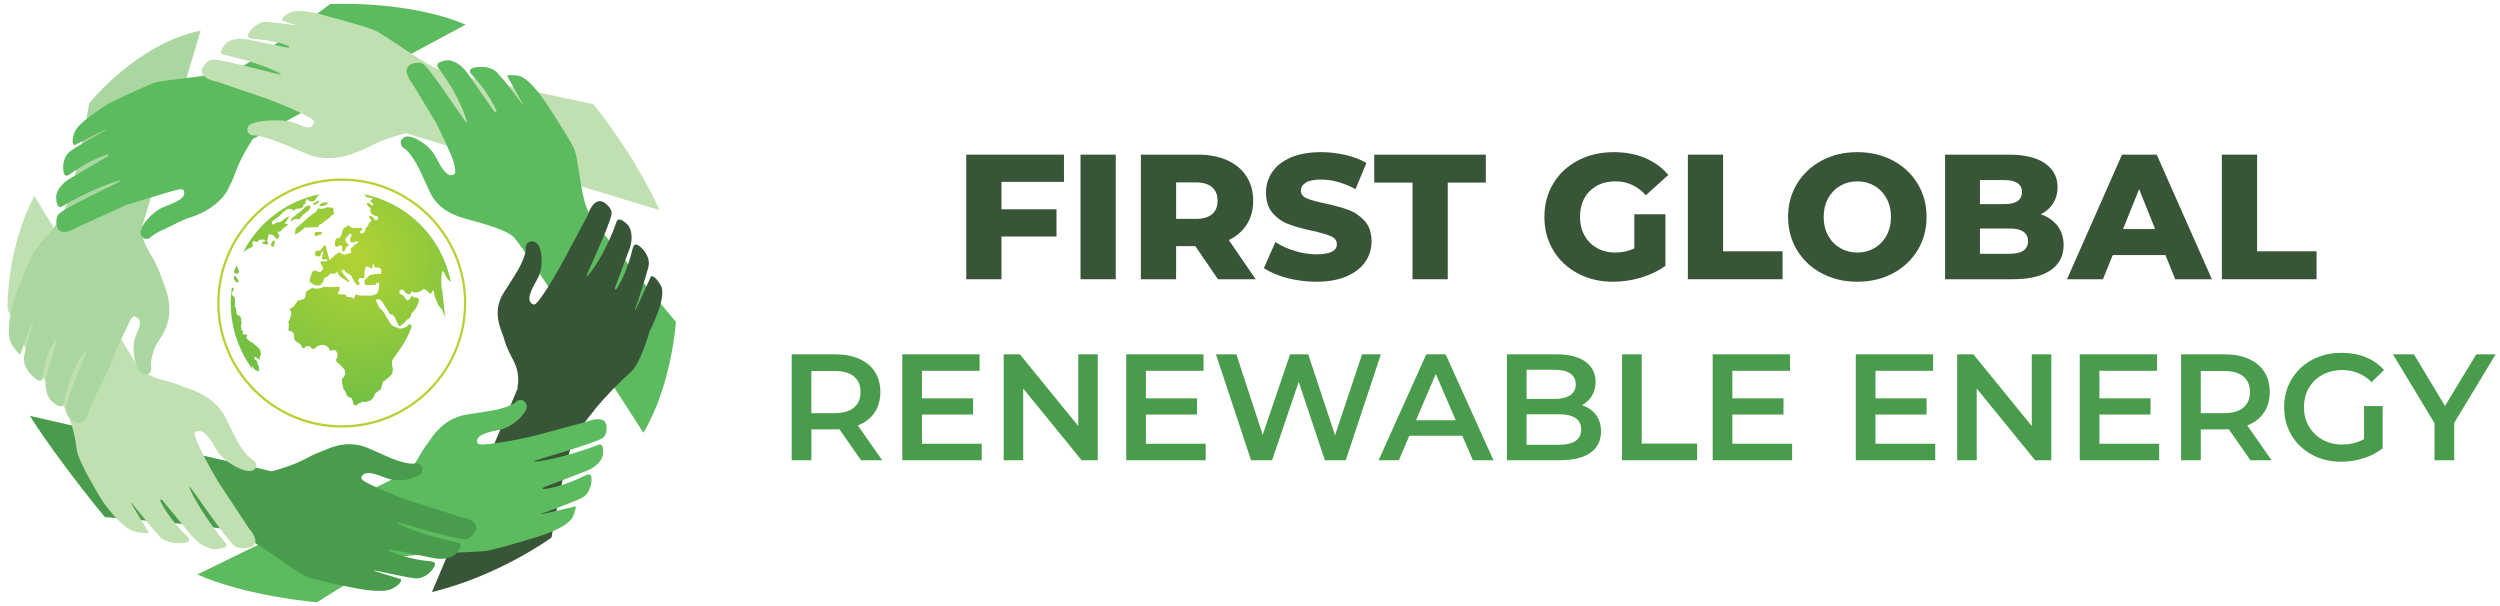 <?xml version="1.0" encoding="utf-8"?>
<!-- Generator: Adobe Illustrator 16.0.0, SVG Export Plug-In . SVG Version: 6.00 Build 0)  -->
<!DOCTYPE svg PUBLIC "-//W3C//DTD SVG 1.1//EN" "http://www.w3.org/Graphics/SVG/1.1/DTD/svg11.dtd">
<svg version="1.1" id="Layer_1" xmlns="http://www.w3.org/2000/svg" xmlns:xlink="http://www.w3.org/1999/xlink" x="0px" y="0px"
	 width="330px" height="80px" viewBox="0 0 330 80" enable-background="new 0 0 330 80" xml:space="preserve">
<g>
	<g>
		<path fill="#395537" d="M78.455,54.136c-1.338,1.626-2.43,3.205-2.903,4.36c-1.02,2.468-2.754,12.466-2.754,12.466
			s-6.93,5.055-15.779,7.187l11.429-27.166"/>
		<path fill="#5CBB5E" d="M56.784,58.063c0.522-0.783,1.965-2.909,4.921-3.356c1.53-0.238,3.276-0.477,4.137-0.695
			c1.825-0.479,2.223-0.931,2.4-1.075c0.26-0.196,1.069-0.315,1.275,0.582c0.202,0.895-1.796,2.84-3.475,3.186
			c-1.678,0.346-3.296,0.691-3.035,1.729c0.094,0.396,1.157,0.22,2.4,0.064c2.073-0.263,4.859-0.901,4.859-0.901l7.119-1.912
			c0,0,2.691-1.183,2.691,0.762c0,0.468-0.102,1.114-0.551,1.384c-1.417,0.863-9.078,2.899-9.054,3.07
			c0.026,0.169,4.02-0.437,8.621-2.229c0,0,0.724-0.197,0.477,1.472c0,0-0.207,1.186-2.096,1.995l-5.745,2.198
			c-0.132,0.045-0.083,0.246,0.057,0.227c1.012-0.128,2.909-0.531,5.427-1.786c0,0,0.722-0.436,0.839,0.174
			c0.116,0.608-0.087,2.227-1.361,2.834c-0.898,0.429-3.86,1.528-5.149,2.009c-0.046,0.02-0.027,0.088,0.022,0.075l4.346-1.008
			c0,0,0.347-0.24-0.288,1.324c-0.636,1.563-5.034,2.78-5.034,2.78s-4.485,1.39-6.136,1.705c-1.65,0.324-9.894,0.236-12.44,1.075
			C49.465,74.58,41.857,79.5,41.857,79.5s-9.262-0.749-15.802-3.67L52.88,62.741c0,0,1.331-0.52,2.253-2.16
			C56.158,58.764,56.264,58.844,56.784,58.063"/>
		<path fill="#499C4B" d="M42.881,59.407c0.851-0.375,3.195-1.398,5.828-0.209c1.37,0.609,2.912,1.323,3.731,1.591
			c1.74,0.568,2.313,0.396,2.532,0.373c0.325-0.037,1.042,0.291,0.714,1.147c-0.335,0.86-3.014,1.428-4.565,0.837
			c-1.55-0.591-3.055-1.16-3.415-0.149c-0.137,0.375,0.818,0.783,1.909,1.307c1.821,0.873,4.43,1.809,4.43,1.809l6.812,2.148
			c0,0,2.829,0.426,1.762,2.052c-0.262,0.39-0.7,0.87-1.212,0.869c-1.625-0.021-8.946-2.357-9.019-2.204
			c-0.072,0.151,3.493,1.755,8.206,2.673c0,0,0.692,0.222-0.425,1.482c0,0-0.822,0.885-2.8,0.562l-5.858-1.185
			c-0.132-0.031-0.206,0.161-0.084,0.224c0.897,0.425,2.655,1.079,5.382,1.363c0,0,0.822,0.017,0.58,0.583
			c-0.238,0.564-1.299,1.816-2.662,1.656c-0.966-0.118-3.97-0.757-5.275-1.036c-0.047-0.011-0.066,0.057-0.02,0.075l3.492,1.075
			c0,0,0.296,0.509-1.2,1.281c-1.323,0.688-5.166-0.162-5.166-0.162s-4.612-0.872-6.121-1.474
			c-1.508-0.604-7.542-5.461-10.067-6.104c-2.52-0.632-16.536-1.739-16.536-1.739s-6.203-7.486-9.884-13.358l31.926,7.322
			c0,0,2.622-0.684,4.281-1.57C41.987,59.661,42.03,59.791,42.881,59.407"/>
		<path fill="#C0E0B2" d="M24.622,51.192c1.034,0.345,3.863,1.31,5.163,3.956c0.673,1.369,1.414,2.933,1.902,3.682
			c1.029,1.591,1.662,1.885,1.865,2.02c0.303,0.209,0.652,0.939-0.321,1.277c-0.979,0.339-3.736-1.173-4.581-2.658
			c-0.845-1.474-1.677-2.912-2.803-2.497c-0.421,0.164,0.064,1.111,0.576,2.227c0.854,1.855,2.327,4.315,2.327,4.315l4.09,6.208
			c0,0,2.081,2.275-0.147,2.604c-0.541,0.08-1.306,0.097-1.737-0.271c-1.377-1.147-5.75-7.85-5.942-7.793
			c-0.185,0.045,1.575,3.621,4.863,7.538c0,0,0.414,0.636-1.562,0.69c0,0-1.418,0.013-2.858-1.581l-4.052-4.904
			c-0.093-0.117-0.308-0.04-0.248,0.091c0.421,0.902,1.396,2.583,3.502,4.676c0,0,0.691,0.589,0.022,0.805
			c-0.664,0.211-2.579,0.296-3.616-0.765c-0.732-0.751-2.786-3.293-3.677-4.394c-0.032-0.047-0.104-0.01-0.081,0.027l2.32,3.827
			c0,0,0.359,0.282-1.602-0.036c-1.966-0.325-4.532-4.154-4.532-4.154s-3.187-5.114-3.369-6.757
			c-0.597-5.422-3.131-7.649-4.774-9.853c-1.643-2.191-4.346-8.66-4.346-8.66s-0.273-7.69,3.534-14.96l13.661,22.551
			c0,0,0.953,1.137,3.092,1.702C23.647,50.737,23.586,50.848,24.622,51.192"/>
		<path fill="#AAD69F" d="M21.591,37.392c0.386,0.962,1.415,3.583,0.156,6.221c-0.652,1.374-1.094,1.608-1.383,2.437
			c-0.603,1.764-0.427,2.382-0.403,2.613c0.029,0.338-0.321,1.058-1.208,0.628c-0.895-0.433-1.479-3.32-0.846-4.896
			c0.638-1.567,0.946-2.127-0.113-2.637c-0.401-0.193-0.866,1.114-1.426,2.216c-0.932,1.844-1.94,4.503-1.94,4.503l-2.588,5.389
			c0,0-0.448,2.923-2.186,1.669c-0.427-0.302-0.95-0.81-0.945-1.342C8.722,52.481,11.52,46.5,11.35,46.4
			c-0.168-0.098-2.022,2.15-3,7.059c0,0-0.231,0.713-1.614-0.584c0,0-0.979-0.96-0.648-3.042l1.392-4.78
			c0.032-0.149-0.18-0.242-0.245-0.12c-0.458,0.918-1.267,1.789-1.553,4.7c0,0-0.012,0.873-0.643,0.561
			C4.407,49.879,3,48.605,3.166,47.143c0.117-1.033,0.89-3.278,1.19-4.673c0.011-0.058-0.068-0.083-0.084-0.039l-1.572,4.283
			c0,0,0.02,0.446-1.095-1.166c-1.125-1.629,0.286-6.147,0.286-6.147s2.058-5.875,3.317-7.135c4.139-4.14,4.25-7.586,4.955-10.342
			c0.71-2.766,1.61-8.29,1.61-8.29s6.299-7.901,14.71-9.582l-7.801,26.141c0,0-0.205,1.37,1.637,4.098
			C21.335,36.397,21.204,36.429,21.591,37.392"/>
		<path fill="#5CBB5E" d="M30.028,25.112c-0.38,0.852-2.031,2.662-4.781,3.541c-1.429,0.458-2.423,1.087-3.209,1.437
			c-1.673,0.739-2.014,1.071-2.158,1.232c-0.219,0.241-0.978,0.475-1.3-0.382c-0.328-0.858,1.486-3.025,3.035-3.616
			c1.549-0.593,3.046-1.179,2.643-2.171c-0.151-0.371-1.138-0.042-2.3,0.3c-1.938,0.567-5.303,1.61-5.303,1.61l-6.506,2.949
			c0,0-2.39,1.574-2.675-0.344c-0.072-0.469-0.068-1.12,0.318-1.458c1.226-1.071,8.231-4.218,8.181-4.384
			c-0.048-0.162-3.766,1.028-7.891,3.489c0,0-0.658,0.3-0.672-1.385c0,0,0.023-1.207,1.706-2.292l5.154-3.025
			c0.117-0.07,0.044-0.259-0.087-0.22c-0.945,0.281-2.697,0.967-4.911,2.578c0,0-0.628,0.537-0.827-0.048
			c-0.199-0.583-0.244-2.217,0.88-3.008c0.792-0.558,3.456-2.09,4.615-2.751c0.042-0.024,0.011-0.089-0.034-0.071L9.82,19.167
			c0,0-0.561-0.18,0.038-1.752c0.531-1.39,4.717-3.877,4.717-3.877s4.208-2.015,5.737-2.575c1.521-0.561,9.17-0.889,11.472-2.098
			c2.307-1.208,11.788-8.329,11.788-8.329S53.688-0.02,61.463,3.25L33.37,18.353c0,0-1.502,2.255-2.141,4.025
			C30.526,24.327,30.409,24.263,30.028,25.112"/>
		<path fill="#C0E0B2" d="M46.556,20.291c-0.856,0.368-3.7,1.143-6.318-0.073c-1.357-0.632-3.563-1.512-4.378-1.79
			c-1.73-0.588-2.206-0.574-2.426-0.556c-0.322,0.029-1.039-0.31-0.697-1.162c0.341-0.851,4.597-1.104,6.139-0.491
			c1.54,0.613,2.203,0.967,2.579-0.034c0.143-0.376-0.807-0.8-1.894-1.336c-1.81-0.896-4.256-1.79-4.256-1.79l-6.686-2.282
			c0,0-2.828-0.461-1.737-2.066c0.267-0.392,0.713-0.869,1.224-0.855c1.624,0.042,8.911,2.124,8.986,1.968
			c0.074-0.152-3.013-1.643-7.712-2.625c0,0-0.689-0.227,0.445-1.474c0,0,0.834-0.872,2.809-0.531l5.385,1.112
			c0.134,0.028,0.205-0.161,0.084-0.221c-0.89-0.433-2.055-0.667-4.774-0.983c0,0-0.821-0.029-0.574-0.594
			c0.248-0.564,1.32-1.798,2.685-1.618c0.96,0.127,3.37,0.357,4.67,0.656c0.048,0.011,2.007,0.805,1.962,0.788l-4.735-1.577
			c0,0-0.519-0.358,0.99-1.11c1.331-0.663,4.871,0.494,4.871,0.494s4.735,1.23,6.235,1.851c1.501,0.621,6.909,4.866,9.425,5.537
			c2.516,0.672,19.449,4.21,19.449,4.21s5.257,6.333,8.759,14.005L53.595,17.581c0,0-2.629,0.642-4.297,1.511
			C47.46,20.049,47.417,19.924,46.556,20.291"/>
		<path fill="#5CBB5E" d="M61.505,28.892c-0.897-0.288-3.558-0.894-4.799-3.609c-0.644-1.41-1.357-3.02-1.806-3.787
			c-0.958-1.623-1.509-1.881-1.692-2.013c-0.267-0.195-0.601-0.941,0.205-1.383c0.811-0.442,3.223,0.943,4.017,2.462
			c0.799,1.518,1.578,2.979,2.507,2.441c0.349-0.2,0.09-1.407-0.406-2.559c-0.823-1.922-1.92-4.147-1.92-4.147l-3.083-5.11
			c0,0-1.885-2.259-0.02-2.793c0.452-0.13,1.098-0.208,1.486,0.146c1.225,1.124,5.456,7.726,5.611,7.654
			c0.159-0.068-0.87-3.451-3.86-7.38c0,0-0.386-0.642,1.281-0.864c0,0,1.198-0.127,2.502,1.466l3.771,5.362
			c0.085,0.113,0.284-0.028,0.227-0.158c-0.402-0.936-1.318-2.649-3.211-4.725c0,0-0.618-0.576-0.067-0.854
			C62.8,8.763,64.718,8.563,65.65,9.62c0.662,0.745,0.961,1.015,1.771,2.124c0.031,0.04,1.747,2.27,1.72,2.226l-2.166-3.9
			c0,0-0.319-0.27,1.358-0.088c1.676,0.182,4.056,4.077,4.056,4.077s2.568,3.929,3.331,5.426c0.759,1.497,0.818,6.99,2.327,9.205
			c1.506,2.219,11.176,13.806,11.176,13.806s-0.556,8.402-4.298,14.626c0,0-15.321-23.944-17.097-25.802
			C66.716,30.155,62.4,29.177,61.505,28.892"/>
		<path fill="#395537" d="M68.281,51.147c0,0,0.507-1.616-0.504-3.542c-0.992-1.883-1.032-2.221-1.316-3.135
			c-0.283-0.914-1.59-3.293,0.017-5.81c0.836-1.307,1.799-2.776,2.193-3.57c0.834-1.686,0.727-2.293,0.735-2.519
			c0.011-0.33,0.457-1.015,1.317-0.57c0.858,0.449,1.09,3.242,0.256,4.734c-0.838,1.493-1.635,2.939-0.624,3.438
			c0.379,0.189,0.944-0.722,1.646-1.761c1.168-1.73,2.513-4.25,2.513-4.25l3.06-5.754c0,0,0.833-2.813,2.398-1.517
			c0.381,0.316,0.832,0.823,0.753,1.342c-0.242,1.644-3.442,8.149-3.285,8.243c0.15,0.094,2.377-2.677,3.991-7.33
			c0,0,0.325-0.674,1.504,0.623c0,0,0.821,0.951,0.219,2.913l-1.994,5.351c-0.047,0.132,0.145,0.229,0.222,0.114
			c0.568-0.85,1.452-2.564,2.119-5.287c0,0,0.133-0.832,0.7-0.515c0.567,0.321,1.738,1.554,1.382,2.918
			c-0.252,0.959-1.273,4.296-1.749,5.582c-0.015,0.046,0.055,0.078,0.078,0.031l2.023-4.4c0,0,0.479-0.257,1.316,1.265
			c0.837,1.523-1.52,6.023-1.52,6.023s-1.17,4.198-2.426,5.307c-1.624,1.431-3.482,3.366-5.017,5.229"/>
		<path fill="#B3D334" d="M45.112,56.444c-9.067,0-16.438-7.382-16.438-16.445c0-9.064,7.371-16.439,16.438-16.439
			c9.067,0,16.438,7.375,16.438,16.439C61.55,49.063,54.179,56.444,45.112,56.444 M45.112,23.864
			c-8.897,0-16.136,7.239-16.136,16.135c0,8.896,7.238,16.133,16.136,16.133s16.135-7.237,16.135-16.133
			C61.247,31.103,54.009,23.864,45.112,23.864"/>
		<g>
			<defs>
				<path id="SVGID_1_" d="M32.095,43.649c0.006-0.024,0.01-0.038,0.014-0.045C32.102,43.622,32.095,43.649,32.095,43.649
					 M32.109,43.604c0.007-0.024,0.012-0.05,0.012-0.05S32.119,43.569,32.109,43.604 M30.872,39.145
					C30.89,39.151,30.9,39.156,30.872,39.145 M30.454,39.999c0,3.293,1.089,6.337,2.92,8.78l-0.093-0.505
					c0.025-0.102,0.132,0.221,0.132,0.221l0.268,0.351c0,0,0.43,0.188,0.51,0.13c0.083-0.05-0.025-0.191-0.025-0.191l0.025-0.368
					l-0.184-0.382l-0.056-0.271c-0.055-0.271-0.324-0.289-0.324-0.289s-0.082-0.271,0.083-0.382l0.563,0.431v-0.319l0.163-0.38
					l-0.03-0.352c0,0-0.025-0.209-0.08-0.32c-0.052-0.11-0.781-0.729-0.781-0.729l-0.185-0.182l-0.295-0.14
					c0,0-0.461-0.271-0.514-0.512c-0.051-0.239,0.053-0.239,0.053-0.239l0.03-0.19h-0.381l-0.24-0.11c0,0,0.025-0.185,0.08-0.4
					l-0.215-0.08l-0.08-0.482l0.105-0.379l-0.105-0.78l-0.16-0.216l-0.351-0.164l-0.08-0.241l-0.031-0.43l-0.051-0.24
					c-0.031-0.13-0.029-0.123-0.041-0.116c-0.008,0.007-0.033,0.015-0.093-0.074c-0.135-0.189,0,0,0.025-0.241
					c0.026-0.241,0,0,0-0.54c0-0.373-0.091-0.484-0.147-0.521c0,0,0-0.001-0.001-0.001c0.001,0,0.001,0.001,0.001,0.001
					c-0.023-0.014-0.042-0.016-0.042-0.016c-0.132-0.055,0,0-0.296-0.376c0,0,0.191-0.189,0.191-0.323
					c0-0.136,0.16-0.081,0.16-0.296l-0.277-0.215C30.508,38.599,30.454,39.294,30.454,39.999 M30.884,36.467l-0.025,0.268
					l0.16,0.322l0.295,0.271l0.19-0.162c0,0-0.029-0.134-0.08-0.243l-0.271-0.375l-0.056-0.109c-0.013-0.03-0.039-0.042-0.063-0.042
					C30.966,36.396,30.884,36.467,30.884,36.467 M31.045,35.415l-0.161,0.458l0.135,0.243h0.241l0.215-0.028l0.109-0.297
					c0,0-0.109-0.214-0.159-0.297c-0.056-0.08-0.165-0.455-0.165-0.455L31.045,35.415z M42.212,34.744c0,0,0,0,0.025-0.032
					C42.22,34.723,42.212,34.744,42.212,34.744 M35.754,32.267c0,0.109,0.08,0.214,0.08,0.214l0.271,0.135l0.056-0.215
					c0,0,0.053-0.135,0.08-0.27c0.024-0.134,0.055-0.161,0.055-0.241c0-0.08-0.055-0.135-0.246-0.135
					C36.05,31.756,35.754,32.161,35.754,32.267 M41.542,30.734v0.269c0,0.215,0.16,0.186,0.16,0.186l0.326-0.186l0.349-0.029
					l0.186-0.321l-0.32-0.028L41.997,30.6C41.997,30.6,41.542,30.625,41.542,30.734 M42.968,27.451l-0.461,0.108h-0.185
					c0,0-0.271-0.053-0.35-0.053c-0.08,0-0.111,0.268-0.111,0.268l-0.295,0.268l-0.83,0.621L39.66,29.63l-0.646,0.564l-0.031,0.271
					L38.93,30.95l0.379-0.162l0.482-0.35l0.458-0.405L41,30.008h0.351l0.191-0.028c0.187-0.026,0.135,0,0.295,0.028
					c0.16,0.025,0,0,0.215-0.163l0.136-0.215c0.032-0.05,0.076-0.048,0.125-0.046c0.027,0.001,0.062,0.002,0.09-0.007
					c0.08-0.028,0.271-0.214,0.271-0.214l0.185-0.163l0.486-0.322l0.351-0.351l0.08-0.079c0.08-0.081,0.295-0.191,0.295-0.191
					l0.055-0.187l-0.159-0.189c0,0,0.08-0.135,0.049-0.27c-0.025-0.133-0.131-0.187-0.131-0.187l-0.431-0.054l-0.189-0.027
					L42.968,27.451z M40.465,27.209l-0.191,0.106l-0.375,0.405l-0.539,0.43l-0.187,0.134l-0.59,0.483l-0.19,0.268l-0.056,0.19
					l0.295-0.135l0.191-0.162c0,0,0.135-0.028,0.35,0c0.215,0.026,0.401-0.054,0.401-0.054l0.38-0.486l0.75-0.591L41,27.424
					L40.867,27.1L40.465,27.209z M43.048,26.725h-0.351c-0.16,0-0.486,0.296-0.486,0.296l-0.024,0.189h0.189l0.241-0.029
					l0.375-0.105c0,0,0.19-0.109,0.295-0.243c0.078-0.095-0.079-0.109-0.175-0.109C43.075,26.722,43.048,26.725,43.048,26.725
					 M40.785,26.534c0,0-0.001,0-0.046-0.05C40.715,26.489,40.785,26.534,40.785,26.534 M41.326,26.86l0.055,0.215l0.16-0.028
					l0.271-0.162l0.215-0.135l0.08-0.321L41.326,26.86z M32.077,33.302l0.178-0.12l0.271-0.241l0.646-0.269l0.215-0.191l-0.056-0.24
					l-0.024-0.215l0.135-0.215c0.296,0.08,0.187,0,0.296,0.08l0.107,0.081l0.243-0.16l0.188-0.162l0.646-0.029
					c0.052,0.245,0.187,0.162,0.052,0.245c-0.135,0.081-0.351,0.026-0.351,0.026c-0.025,0.215,0.111,0.295,0.111,0.295
					s0.273,0.034,0.351,0.055l0.215,0.054l0.104-0.269l-0.184-0.215l0.104-0.215l0.028-0.216l0.083-0.243l-0.031-0.187
					c0,0-0.024-0.056,0.271,0c0.136,0.021,0.182,0.019,0.201,0.016c0.03-0.003,0.023-0.007,0.095,0.038l0.135,0.081
					c0,0,0.023,0.076,0.109,0.162l0.346,0.35l0.246-0.296l0.08-0.296l-0.191-0.164l-0.051-0.267h0.346l0.271-0.324
					c0.19-0.136,0.406-0.323,0.406-0.323l0.351-0.296c0,0-0.031-0.134-0.246-0.107l-0.215,0.025l0.351-0.536l0.161-0.216
					l0.084-0.271c-0.325,0.161-0.596,0.351-0.596,0.351l-0.24,0.215l-0.351,0.215l-0.24,0.055c0,0,0.265-0.216-0.246,0.052
					c-0.51,0.269-0.482,0.189-0.51,0.269l-0.105-0.35c0,0,0.08-0.16,0.185-0.215c0.111-0.053,0-0.053,0.271-0.187
					c0.271-0.134,0.646-0.512,0.646-0.512l0.375-0.378l0.326-0.241c0,0,0.081-0.161,0.215-0.161c0.136,0,0.27-0.109,0.375-0.081
					l0.111,0.027c0,0,0.274,0.065,0.32,0.135l0.11,0.16c0,0,0.216-0.322,0.295-0.322c0.08,0,0.646-0.053,0.646-0.053l0.266-0.216
					l0.084-0.325l0.264-0.105l-0.049-0.216l0.185-0.377c0.19,0.163,0.08,0.053,0.19,0.163c0.021,0.022,0.042,0.042,0.058,0.055
					c0.011-0.003,0.072,0.011,0.237,0.079c0.406,0.162,0.671-0.215,0.671-0.215l0.299-0.512l0.297-0.187l0.084-0.037
					C37.851,26.474,34.102,29.37,32.077,33.302 M47.783,25.621c0.351,0.028,0.406,0.081,0.487,0.242c0.08,0.161,0,0.081,0.214,0.161
					c0.216,0.08,0.351,0.08,0.351,0.08s0.339,0.027,0.32,0.11c-0.056,0.268-0.32,0.268-0.32,0.268
					c0.105,0.243,0.296,0.268,0.296,0.268c0.159,0.215,0.159,0.35,0.159,0.35s-0.215,0.055-0.406-0.135
					c-0.184-0.187-0.24-0.268-0.32-0.215c-0.08,0.055-0.16,0.215-0.16,0.215c0.08,0.244,0.479,0.351,0.511,0.594
					c0.024,0.242-0.163,0.242,0.052,0.538c0.216,0.295,0.403,0.295,0.403,0.295c0.215,0.243,0.459,0.093,0.51,0.215
					c0.08,0.19-0.052,0.43-0.052,0.43l-0.299,0.028c-0.295-0.323-0.43-0.564-0.535-0.539c-0.111,0.027-0.271-0.026-0.271-0.026
					c0,0.296,0.16,0.377,0.16,0.377l0.136,0.188l-0.08,0.216c0,0-0.08-0.054-0.187,0.081c-0.108,0.133-0.053,0.32-0.269,0.536
					c-0.214,0.215-0.295,0.43-0.295,0.43s0.105,0.082-0.111,0.296l-0.215,0.215l-0.351-0.105c0,0-0.08-0.162,0-0.19
					c0.08-0.024,0.326-0.24,0.326-0.24l-0.08-0.19l-0.191-0.024c0,0-0.806,0.024-0.916,0.024c-0.104,0-0.484-0.215-0.484-0.215
					s-0.106-0.216-0.187-0.16c-0.08,0.055-0.03,0.055-0.43,0.295c-0.406,0.242-0.295,0.458-0.351,0.566
					c-0.055,0.106,0,0.188-0.19,0.51l-0.185,0.324c0,0-0.461-0.108-0.541,0.242c-0.08,0.35-0.08,0.537-0.08,0.537
					s0,0.188,0.025,0.268l0.326,0.11l0.19-0.163c0,0,0.321-0.082,0.376,0.028c0.055,0.105,0.079,0.239,0.079,0.239l-0.055,0.271
					c0,0,0.055,0.215,0.135,0.215s-0.104,0.055,0.08,0c0.191-0.055,0.247-0.295,0.247-0.295l0.16-0.377h0.24v-0.189l-0.269-0.295
					l-0.162-0.377l0.11-0.244l0.32-0.375l0.191-0.216c0.215,0.27,0.319,0.055,0.215,0.27c-0.111,0.216-0.16,0.35-0.16,0.35
					l-0.031,0.187l0.031,0.245l0.215,0.186l0.346-0.105l0.269-0.11l0.215,0.136l-0.184,0.215l-0.382,0.135
					c-0.025,0.16,0,0.026-0.025,0.16c-0.024,0.135-0.152,0.064-0.215,0.135c-0.191,0.215-0.191,0-0.191,0.215s0.056,0.54,0.056,0.54
					s-0.295,0.081-0.375,0.081c-0.08,0-0.27,0.105-0.27,0.105l-0.215,0.055l-0.271-0.055l-0.296-0.186c0,0,0.056-0.189-0.35,0.052
					c-0.4,0.245-0.511,0.405-0.511,0.405l-0.4,0.351c0,0-0.055,0.431-0.246-0.136c-0.186-0.566-0.24-0.835-0.24-0.835l-0.19-0.779
					c0,0-0.32-0.053-0.32,0.028c0,0.08-0.055,0.294-0.055,0.294s-0.191-0.055-0.215,0.161c-0.026,0.215-0.326,0.162-0.326,0.162
					l-0.399,0.028c-0.08,0.24-0.08,0.24-0.08,0.431c0,0.187,0.132,0.269,0.132,0.269l0.188,0.053h0.19l0.185-0.082l0.055-0.295
					l0.19-0.24c0.135-0.055,0.105-0.244,0.135-0.055l0.025,0.189c0,0-0.135,0.215-0.135,0.349v0.134l-0.08,0.244
					c0.215,0.16,0.024,0.16,0.215,0.16c0.19,0,0.375-0.055,0.375-0.055l0.19,0.163c0,0-0.136,0.082-0.215,0.108
					c-0.08,0.026-0.215,0.026-0.215,0.026l-0.215-0.026c0,0-0.186-0.023-0.241,0.056c-0.082,0.102-0.121,0.156-0.139,0.183
					c0.027-0.019,0.088-0.009,0.189,0.218c0.164,0.349,0.216,0.404,0.216,0.484c0,0.08,0,0.109-0.08,0.214
					c-0.036,0.05-0.033,0.043-0.03,0.036c0.004-0.006,0.01-0.014-0.05,0.074c-0.106,0.162-0.24,0.162-0.24,0.162l-0.246-0.056
					l-0.375-0.135c-0.351,0-0.431,0.191-0.486,0.378c-0.052,0.188-0.185,0.618-0.185,0.618s-0.084,0.19-0.084,0.271
					c0,0.031,0.003,0.016,0.007,0c0.005-0.025,0.009-0.048-0.007,0.079c-0.027,0.215,0.299,0.295,0.299,0.295
					c0.16,0.243,0.455,0.296,0.455,0.296l0.271,0.028l0.184,0.027l0.246-0.108l0.215-0.243l0.16-0.187l0.055-0.215
					c0,0-0.03-0.244,0.135-0.268c0.16-0.029,0.216-0.163,0.295-0.135c0.08,0.025,0.269-0.324,0.269-0.324
					c0.346-0.106,0.321-0.187,0.512-0.082c0.185,0.111,0.319-0.104,0.319-0.104l0.351-0.216c0,0-0.16,0.268,0.16,0.565
					c0.326,0.296,0.646,0.483,0.781,0.564l0.135,0.082l0.24,0.215l0.19-0.163c0,0-0.43-0.431-0.455-0.513
					c-0.031-0.081-0.38-0.431-0.38-0.431l-0.19-0.318l-0.051-0.083c0,0,0.375-0.245,0.431-0.082c0.055,0.163-0.104,0,0.055,0.163
					c0.16,0.16,0.295,0.24,0.295,0.24l0.51,0.295c0.135,0.245,0.215,0.486,0.406,0.781c0.185,0.296,0.051,0.162,0.185,0.296
					c0.135,0.135,0.271,0.215,0.271,0.215l0.19-0.08c0,0,0.185-0.135,0.025-0.296l-0.16-0.16c0,0,0.08-0.406,0.215-0.406
					c0.135,0,0.403-0.024,0.486,0c0.08,0.028-0.031,0.19,0.08,0.028c0.105-0.163,0.052-0.215,0.052-0.297
					c0-0.082,0.028-0.321,0.028-0.321v-0.325l0.136-0.564c0,0,0.184-0.108,0.267-0.028c0.083,0.08,0.323,0.08,0.347,0.162
					L49.1,35.47c0,0,0.084-0.215,0.084-0.295c0-0.082-0.029-0.245-0.029-0.245h0.215v0.215l0.27,0.215c0,0,0.136-0.106,0.351-0.026
					l0.216,0.08l0.135,0.243l-0.055,0.483h-0.296c-0.27,0-0.676,0.055-0.676,0.055l-0.591,0.16c0,0-0.135,0.164-0.188,0.245
					c-0.053,0.082-0.458,0.296-0.431,0.592c0.028,0.294,0.083,0.375,0.188,0.43c0.11,0.054,0.51,0,0.621,0
					c0.104,0,0.67-0.027,0.67-0.027s0-0.188,0.081-0.188c0.08,0,0.351-0.16,0.351-0.16s0.055,0.349,0.029,0.59
					c-0.029,0.243-0.085,0.376-0.109,0.458l-0.025,0.081l-0.055,0.217l-0.271,0.294h-0.27L49.1,39.021h-1.507l-0.694-0.161
					c0,0-0.031,0.294-0.085,0.375c-0.051,0.081-0.026,0.243-0.186,0.137c-0.16-0.107-0.35-0.162-0.59-0.162h-0.247
					c0,0-0.104-0.296-0.184-0.296c-0.086,0-0.215-0.028-0.215-0.028l-0.215-0.025l-0.432-0.026l-0.19-0.11l0.16-0.24l0.135-0.323
					l-0.055-0.324c-0.375,0.026-0.185,0.026-0.375,0.026c-0.191,0-0.455,0.03-0.455,0.03h-0.646l-0.271-0.03l-0.191-0.026
					l-0.615,0.216l-0.406,0.027l-0.295,0.027l-0.215-0.134l-0.271,0.106l-0.59,0.376c-0.08,0.136-0.08,0-0.08,0.136v0.133
					c0,0-0.031,0.11-0.055,0.297l-0.025,0.188c0,0-0.11,0.243-0.326,0.294c-0.215,0.055-0.701,0.191-0.701,0.191
					c-0.074,0.125-0.059,0.116-0.049,0.106c0.008-0.011,0.018-0.023-0.111,0.163c-0.24,0.35-0.104,0.188-0.24,0.35
					c-0.068,0.078-0.049,0.074-0.038,0.07c0.007-0.004,0.012-0.008-0.097,0.091c-0.216,0.19-0.271,0.131-0.351,0.24
					c0,0-0.215-0.05-0.11,0.19c0.11,0.24,0.054,0.109,0.11,0.24c0.019,0.052,0.042,0.023,0.059-0.012
					c0.02-0.045,0.027-0.098-0.004,0.146c-0.03,0.194-0.009,0.187,0.002,0.18c0.007-0.006,0.009-0.01-0.058,0.226
					c-0.136,0.456-0.025,0.21-0.136,0.456l-0.105,0.246c0,0-0.134,0.019-0.11,0.185c0.012,0.062,0.026,0.042,0.044,0.022
					c0.026-0.024,0.055-0.055,0.036,0.303c-0.024,0.561-0.024,0.4-0.024,0.561c0,0.076-0.08,0.072-0.125,0.069
					c-0.049-0.003-0.057-0.004,0.125,0.091c0.351,0.191,0.357,0.045,0.486,0.191l0.264,0.319c0,0-0.08,0.083-0.024,0.351
					c0.023,0.137-0.006,0.133-0.024,0.129c-0.016-0.004-0.019-0.008,0.079,0.141c0.185,0.302-0.08,0.111,0.185,0.302
					c0.271,0.189,0.461,0.289,0.461,0.289s0.245,0.219,0.295,0.329c0.104,0.242-0.056,0.212,0.104,0.242
					c0.166,0.024,0.215,0,0.298,0h0.083c0,0-0.055-0.271,0.215-0.222c0.099,0.024,0.161,0.013,0.206-0.001
					c0.071-0.014,0.104-0.026,0.225,0.082c0.185,0.191-0.031,0.03,0.185,0.191c0.215,0.159,0.351,0.079,0.351,0.079l0.19-0.189
					l0.24-0.162l0.215-0.079c0,0,0.295-0.079,0.375-0.079c0.084,0,0.406,0.03,0.406,0.03c0.406,0.27,0.54,0.4,0.54,0.4l0.082,0.349
					c0,0,0.59-0.209,0.78-0.027c0.186,0.188,0.241,0.409,0.241,0.409l-0.024,0.451l-0.166,0.349c0,0,0.031,0.249,0.11,0.333
					c0.034,0.026,0.011,0.015-0.012,0.007c-0.025-0.006-0.047-0.021,0.092,0.073c0.101,0.063,0.081,0.024,0.059,0
					c-0.04-0.054-0.086-0.096,0.181,0.158c0.461,0.431,0.701,0.751,0.726,0.831c0.03,0.08,0,0.139,0.03,0.302
					c0.014,0.071,0.041,0.06,0.056,0.048c0.023-0.014,0.03-0.026-0.031,0.111c-0.105,0.24,0,0.024-0.105,0.24l-0.111,0.214
					l-0.184,0.167l-0.055,0.349l0.186,0.943l0.38,0.59l0.051,0.239c0.214,0.352,0.515,0.4,0.515,0.4
					c0.088,0.071,0.125,0.057,0.137,0.034c0.024-0.03,0.014-0.052,0.079,0.127c0.045,0.159,0.049,0.144,0.049,0.128
					c0-0.018-0.003-0.034,0.056,0.203l0.111,0.431l0.347,0.1c0.244-0.181,0.268-0.321,0.483-0.321c0.215,0,0.135-0.239,0.43-0.16
					c0.295,0.08,0.486-0.031,0.486-0.031l0.295-0.079l0.243-0.103l0.163-0.187l0.319-0.382c0,0-0.08-0.109,0-0.209
					c0.08-0.111,0.486-0.461,0.486-0.461l0.324-0.191l0.107-0.293c0,0,0.135-0.728,0.27-0.778c0.136-0.06,0.431-0.331,0.431-0.331
					l0.351-0.267l0.35-0.402c0,0,0.13-0.591,0.08-0.723c-0.055-0.139-0.11-0.348-0.11-0.539c0-0.189,0.03-0.489,0.03-0.489
					l0.214-0.321l1.022-1.482l0.351-0.53c0,0,0.136-0.27,0.215-0.38c0.08-0.111,0.295-0.621,0.295-0.621l0.16-0.291
					c0,0,0.11-0.33,0.135-0.411c0.024-0.079,0.135-0.288,0.135-0.288l0.025-0.221c0,0-0.08-0.211-0.16-0.211s-0.135-0.079-0.24,0.05
					l-0.11,0.137c0,0-0.081,0.082-0.24,0.165c-0.164,0.08-0.595,0.209-0.701,0.209c-0.111,0-0.701-0.209-0.701-0.209l-0.431-0.221
					l-0.215-0.271l-0.997-1.641l-0.481-0.453l-0.189-0.513l-0.16-0.216l-0.056-0.296c0.271-0.055,0.405-0.055,0.405-0.055
					l0.266,0.191c0,0,0.08,0,0.326,0.401c0.113,0.192,0.098,0.177,0.083,0.163c-0.017-0.013-0.028-0.026,0.158,0.244
					c0.35,0.513,0.295,0.454,0.406,0.644c0.104,0.19-0.03,0.029,0.104,0.19c0.136,0.161,0.031,0.13,0.136,0.161
					c0.11,0.028,0.295,0.028,0.295,0.028c0.165,0.186,0.296,0.351,0.296,0.351l0.35,0.78l0.135,0.264c0,0,0.135,0.166,0.215,0.138
					c0.08-0.029,0.215-0.19,0.215-0.19l0.378-0.295c0,0,0.323-0.405,0.483-0.485l0.162-0.08l0.189-0.321l0.055-0.3l0.215-0.211
					l0.16-0.219c0,0,0.215-0.211,0.295-0.4c0.08-0.191,0.136-0.352,0.136-0.352l0.16-0.27v-0.32c0,0,0.055-0.19-0.049-0.244
					c-0.11-0.056,0.08,0-0.11-0.056c-0.188-0.052-0.24-0.081-0.351-0.052l-0.104,0.027l-0.164-0.217
					c-0.063,0.023-0.083,0.006-0.086-0.011c-0.009-0.023,0.005-0.047-0.076,0.066c-0.136,0.187-0.053,0.081-0.136,0.187
					c-0.295,0.299-0.159,0.218-0.295,0.299l-0.135,0.08l-0.134-0.162c-0.242-0.27-0.376-0.54-0.376-0.54s-0.185-0.08-0.269-0.108
					l-0.082-0.025l-0.16-0.136l-0.024-0.321l0.184-0.135l0.247-0.055c0.062,0.067,0.081,0.081,0.083,0.084
					c0,0,0.001,0.002,0.001,0.002l0.1,0.104c0.214,0.215,0.082,0.108,0.214,0.215c0.136,0.106,0.327,0.243,0.327,0.243l0.351-0.081
					l0.051-0.216c0.133-0.08,0-0.134,0.133-0.08l0.135,0.053c0,0,0,0,0,0c0,0,0,0,0,0c0.246,0.135,0.327,0.081,0.622,0.026
					c0.295-0.053,0.51-0.241,0.51-0.241l0.215-0.162c0.27,0,0.375,0.133,0.375,0.133l0.191,0.19l0.403,0.321l0.322-0.538
					c0.16,0.35,0.16,0.646,0.16,0.646l0.055,0.215l0.431,1.105l0.295,0.35c0,0,0.16,0.162,0.215,0.266
					c0.023,0.044,0.011,0.006-0.004-0.025c-0.016-0.059-0.042-0.113,0.06,0.133l0.16,0.407l0.111,0.266l0.104,0.267l-0.375-3.522
					c0,0-0.08-0.107-0.11-0.457c-0.025-0.35-0.025-0.916-0.025-0.996c0-0.081,0.056-0.67,0.056-0.67l0.08-0.512l0.295,0.321
					l0.16,0.376l0.271,0.431l0.191,0.188l0.199,0.164c-1.143-5.958-5.896-10.632-11.897-11.661
					C47.666,25.591,47.722,25.617,47.783,25.621"/>
			</defs>
			<clipPath id="SVGID_2_">
				<use xlink:href="#SVGID_1_"  overflow="visible"/>
			</clipPath>
			
				<radialGradient id="SVGID_3_" cx="-121.041" cy="459.832" r="0.175" gradientTransform="matrix(55.372 108.605 108.605 -55.372 -43191 38641.656)" gradientUnits="userSpaceOnUse">
				<stop  offset="0" style="stop-color:#B3D334"/>
				<stop  offset="1" style="stop-color:#6CBE45"/>
				<stop  offset="1" style="stop-color:#1D1D1B"/>
			</radialGradient>
			<polygon clip-path="url(#SVGID_2_)" fill="url(#SVGID_3_)" points="53.508,13.806 70.816,47.751 36.447,65.278 19.14,31.329 			
				"/>
		</g>
	</g>
	<g>
		<g>
			<path fill="#499C4B" d="M113.652,60.751l-2.856-4.095c-0.12,0.014-0.299,0.021-0.539,0.021h-3.156v4.074h-2.596v-13.98h5.752
				c1.211,0,2.267,0.2,3.166,0.6c0.898,0.399,1.588,0.972,2.067,1.717c0.479,0.746,0.719,1.632,0.719,2.656
				c0,1.053-0.257,1.958-0.769,2.717c-0.513,0.759-1.248,1.325-2.207,1.697l3.216,4.594H113.652z M112.713,49.687
				c-0.586-0.479-1.445-0.719-2.577-0.719h-3.036v5.572h3.036c1.132,0,1.991-0.243,2.577-0.729c0.585-0.485,0.878-1.175,0.878-2.067
				C113.592,50.852,113.299,50.166,112.713,49.687z"/>
			<path fill="#499C4B" d="M129.589,58.574v2.177h-10.485v-13.98h10.206v2.177H121.7v3.635h6.75v2.138h-6.75v3.854H129.589z"/>
			<path fill="#499C4B" d="M144.908,46.771v13.98h-2.137l-7.709-9.467v9.467h-2.576v-13.98h2.137l7.709,9.467v-9.467H144.908z"/>
			<path fill="#499C4B" d="M159.148,58.574v2.177h-10.485v-13.98h10.206v2.177h-7.609v3.635h6.75v2.138h-6.75v3.854H159.148z"/>
			<path fill="#499C4B" d="M182.275,46.771l-4.634,13.98h-2.756l-3.455-10.346l-3.515,10.346h-2.776l-4.634-13.98h2.696
				l3.475,10.625l3.615-10.625h2.396l3.536,10.686l3.574-10.686H182.275z"/>
			<path fill="#499C4B" d="M193.021,57.516h-6.99l-1.378,3.235h-2.676l6.291-13.98h2.557l6.311,13.98h-2.716L193.021,57.516z
				 M192.162,55.479l-2.637-6.111l-2.616,6.111H192.162z"/>
			<path fill="#499C4B" d="M210.655,54.749c0.452,0.593,0.679,1.328,0.679,2.207c0,1.212-0.466,2.147-1.397,2.807
				c-0.933,0.659-2.291,0.988-4.075,0.988h-6.95v-13.98h6.551c1.651,0,2.923,0.323,3.815,0.969c0.892,0.646,1.338,1.535,1.338,2.666
				c0,0.692-0.16,1.306-0.479,1.838s-0.759,0.945-1.318,1.238C209.59,53.734,210.202,54.157,210.655,54.749z M201.508,48.808v3.854
				h3.675c0.905,0,1.601-0.163,2.087-0.489s0.729-0.802,0.729-1.428c0-0.64-0.243-1.122-0.729-1.448s-1.182-0.489-2.087-0.489
				H201.508z M208.718,56.696c0-1.345-1.006-2.017-3.016-2.017h-4.194v4.034h4.194C207.712,58.714,208.718,58.042,208.718,56.696z"
				/>
			<path fill="#499C4B" d="M214.11,46.771h2.597v11.783h7.31v2.197h-9.906V46.771z"/>
			<path fill="#499C4B" d="M236.559,58.574v2.177h-10.485v-13.98h10.206v2.177h-7.609v3.635h6.751v2.138h-6.751v3.854H236.559z"/>
			<path fill="#499C4B" d="M255.451,58.574v2.177h-10.485v-13.98h10.206v2.177h-7.609v3.635h6.751v2.138h-6.751v3.854H255.451z"/>
			<path fill="#499C4B" d="M270.771,46.771v13.98h-2.137l-7.709-9.467v9.467h-2.577v-13.98h2.138l7.709,9.467v-9.467H270.771z"/>
			<path fill="#499C4B" d="M285.01,58.574v2.177h-10.485v-13.98h10.206v2.177h-7.609v3.635h6.751v2.138h-6.751v3.854H285.01z"/>
			<path fill="#499C4B" d="M297.053,60.751l-2.855-4.095c-0.12,0.014-0.3,0.021-0.54,0.021h-3.155v4.074h-2.597v-13.98h5.752
				c1.212,0,2.268,0.2,3.166,0.6s1.588,0.972,2.067,1.717c0.479,0.746,0.719,1.632,0.719,2.656c0,1.053-0.257,1.958-0.77,2.717
				s-1.248,1.325-2.206,1.697l3.215,4.594H297.053z M296.114,49.687c-0.586-0.479-1.445-0.719-2.576-0.719h-3.036v5.572h3.036
				c1.131,0,1.99-0.243,2.576-0.729c0.586-0.485,0.879-1.175,0.879-2.067C296.993,50.852,296.7,50.166,296.114,49.687z"/>
			<path fill="#499C4B" d="M312.052,53.601h2.457v5.572c-0.72,0.573-1.559,1.013-2.517,1.318c-0.959,0.307-1.944,0.46-2.956,0.46
				c-1.425,0-2.71-0.31-3.854-0.929c-1.146-0.619-2.044-1.475-2.696-2.566s-0.979-2.324-0.979-3.695s0.326-2.603,0.979-3.694
				s1.555-1.947,2.706-2.566s2.446-0.929,3.885-0.929c1.171,0,2.236,0.192,3.195,0.579c0.959,0.386,1.765,0.952,2.417,1.697
				l-1.638,1.598c-1.065-1.064-2.351-1.598-3.854-1.598c-0.986,0-1.861,0.207-2.627,0.619c-0.766,0.413-1.364,0.992-1.797,1.737
				c-0.434,0.746-0.649,1.598-0.649,2.557c0,0.933,0.216,1.771,0.649,2.517c0.433,0.746,1.031,1.331,1.797,1.758
				c0.766,0.426,1.635,0.639,2.606,0.639c1.092,0,2.051-0.239,2.876-0.719V53.601z"/>
			<path fill="#499C4B" d="M323.955,55.818v4.933h-2.597v-4.894l-5.492-9.087h2.776l4.094,6.811l4.135-6.811h2.556L323.955,55.818z"
				/>
		</g>
		<g>
			<path fill="#395537" d="M132.197,24.008v3.619h7.261v3.595h-7.261v5.639h-4.652V20.413h12.9v3.595H132.197z"/>
			<path fill="#395537" d="M142.629,20.413h4.652V36.86h-4.652V20.413z"/>
			<path fill="#395537" d="M157.785,32.49h-2.538v4.37h-4.652V20.413h7.519c1.488,0,2.78,0.247,3.877,0.74
				c1.096,0.494,1.942,1.199,2.538,2.115c0.595,0.917,0.893,1.994,0.893,3.231c0,1.19-0.278,2.229-0.834,3.113
				c-0.556,0.885-1.351,1.578-2.385,2.079l3.548,5.169h-4.981L157.785,32.49z M159.994,24.713c-0.486-0.423-1.207-0.635-2.162-0.635
				h-2.585v4.817h2.585c0.955,0,1.676-0.208,2.162-0.623c0.485-0.415,0.728-1.006,0.728-1.774S160.479,25.136,159.994,24.713z"/>
			<path fill="#395537" d="M169.885,36.696c-1.253-0.329-2.271-0.767-3.054-1.316l1.527-3.43c0.736,0.486,1.59,0.877,2.562,1.175
				c0.971,0.298,1.926,0.446,2.866,0.446c1.786,0,2.679-0.446,2.679-1.339c0-0.47-0.256-0.818-0.764-1.045
				c-0.509-0.227-1.328-0.466-2.456-0.717c-1.237-0.266-2.271-0.552-3.101-0.857c-0.831-0.306-1.543-0.795-2.138-1.469
				c-0.596-0.673-0.893-1.582-0.893-2.726c0-1.002,0.274-1.907,0.822-2.714c0.548-0.807,1.367-1.445,2.456-1.915
				c1.088-0.47,2.424-0.705,4.006-0.705c1.081,0,2.146,0.122,3.195,0.364s1.975,0.599,2.773,1.069l-1.434,3.454
				c-1.566-0.846-3.086-1.269-4.559-1.269c-0.924,0-1.598,0.138-2.021,0.412s-0.634,0.63-0.634,1.069
				c0,0.439,0.25,0.768,0.751,0.987c0.501,0.22,1.308,0.446,2.42,0.682c1.252,0.266,2.292,0.552,3.114,0.857
				s1.535,0.791,2.137,1.457c0.604,0.666,0.906,1.571,0.906,2.714c0,0.987-0.275,1.88-0.822,2.679
				c-0.549,0.799-1.371,1.438-2.469,1.915c-1.096,0.478-2.427,0.717-3.994,0.717C172.431,37.189,171.138,37.025,169.885,36.696z"/>
			<path fill="#395537" d="M186.45,24.102h-5.052v-3.688h14.732v3.688h-5.028V36.86h-4.652V24.102z"/>
			<path fill="#395537" d="M215.727,28.284h4.111v6.814c-0.939,0.674-2.021,1.19-3.242,1.551s-2.444,0.541-3.666,0.541
				c-1.723,0-3.273-0.364-4.652-1.093c-1.378-0.729-2.459-1.742-3.242-3.043c-0.783-1.3-1.175-2.772-1.175-4.417
				c0-1.645,0.392-3.117,1.175-4.417c0.783-1.3,1.872-2.314,3.266-3.043c1.395-0.728,2.969-1.092,4.724-1.092
				c1.534,0,2.913,0.258,4.135,0.775c1.222,0.517,2.24,1.261,3.055,2.232l-2.961,2.679c-1.112-1.222-2.443-1.833-3.994-1.833
				c-1.409,0-2.546,0.427-3.407,1.28c-0.861,0.854-1.292,1.994-1.292,3.419c0,0.909,0.195,1.719,0.588,2.432
				c0.391,0.713,0.939,1.269,1.645,1.668s1.512,0.599,2.42,0.599c0.893,0,1.73-0.18,2.515-0.541V28.284z"/>
			<path fill="#395537" d="M222.798,20.413h4.652v12.758h7.848v3.689h-12.5V20.413z"/>
			<path fill="#395537" d="M240.479,36.085c-1.386-0.736-2.475-1.754-3.266-3.055c-0.791-1.3-1.187-2.764-1.187-4.394
				c0-1.629,0.396-3.094,1.187-4.394c0.791-1.3,1.88-2.318,3.266-3.054c1.387-0.736,2.949-1.104,4.688-1.104
				c1.738,0,3.301,0.368,4.688,1.104c1.386,0.736,2.475,1.754,3.266,3.054c0.791,1.3,1.187,2.765,1.187,4.394
				c0,1.629-0.396,3.094-1.187,4.394c-0.791,1.301-1.88,2.318-3.266,3.055c-1.387,0.736-2.949,1.104-4.688,1.104
				C243.428,37.189,241.865,36.821,240.479,36.085z M247.422,32.749c0.674-0.392,1.206-0.943,1.598-1.657
				c0.392-0.712,0.588-1.531,0.588-2.455s-0.196-1.743-0.588-2.456c-0.392-0.712-0.924-1.265-1.598-1.656s-1.425-0.587-2.255-0.587
				c-0.831,0-1.583,0.196-2.256,0.587c-0.674,0.392-1.207,0.944-1.598,1.656c-0.393,0.713-0.588,1.531-0.588,2.456
				s0.195,1.743,0.588,2.455c0.391,0.713,0.924,1.265,1.598,1.657c0.673,0.392,1.425,0.587,2.256,0.587
				C245.997,33.336,246.748,33.14,247.422,32.749z"/>
			<path fill="#395537" d="M271.6,29.823c0.532,0.697,0.799,1.539,0.799,2.526c0,1.441-0.579,2.553-1.738,3.336
				s-2.835,1.175-5.028,1.175h-8.882V20.413h8.412c2.099,0,3.696,0.388,4.793,1.163s1.645,1.821,1.645,3.137
				c0,0.783-0.191,1.484-0.575,2.103c-0.384,0.619-0.929,1.108-1.633,1.469C270.331,28.613,271.067,29.126,271.6,29.823z
				 M261.355,23.773v3.172h3.195c1.566,0,2.35-0.532,2.35-1.598c0-1.049-0.783-1.574-2.35-1.574H261.355z M267.699,31.832
				c0-1.112-0.814-1.668-2.443-1.668h-3.9V33.5h3.9C266.885,33.5,267.699,32.944,267.699,31.832z"/>
			<path fill="#395537" d="M285.839,33.665h-6.955l-1.293,3.195h-4.746l7.261-16.447h4.582l7.283,16.447h-4.84L285.839,33.665z
				 M284.476,30.234l-2.114-5.263l-2.115,5.263H284.476z"/>
			<path fill="#395537" d="M293.287,20.413h4.652v12.758h7.848v3.689h-12.5V20.413z"/>
		</g>
	</g>
</g>
</svg>
